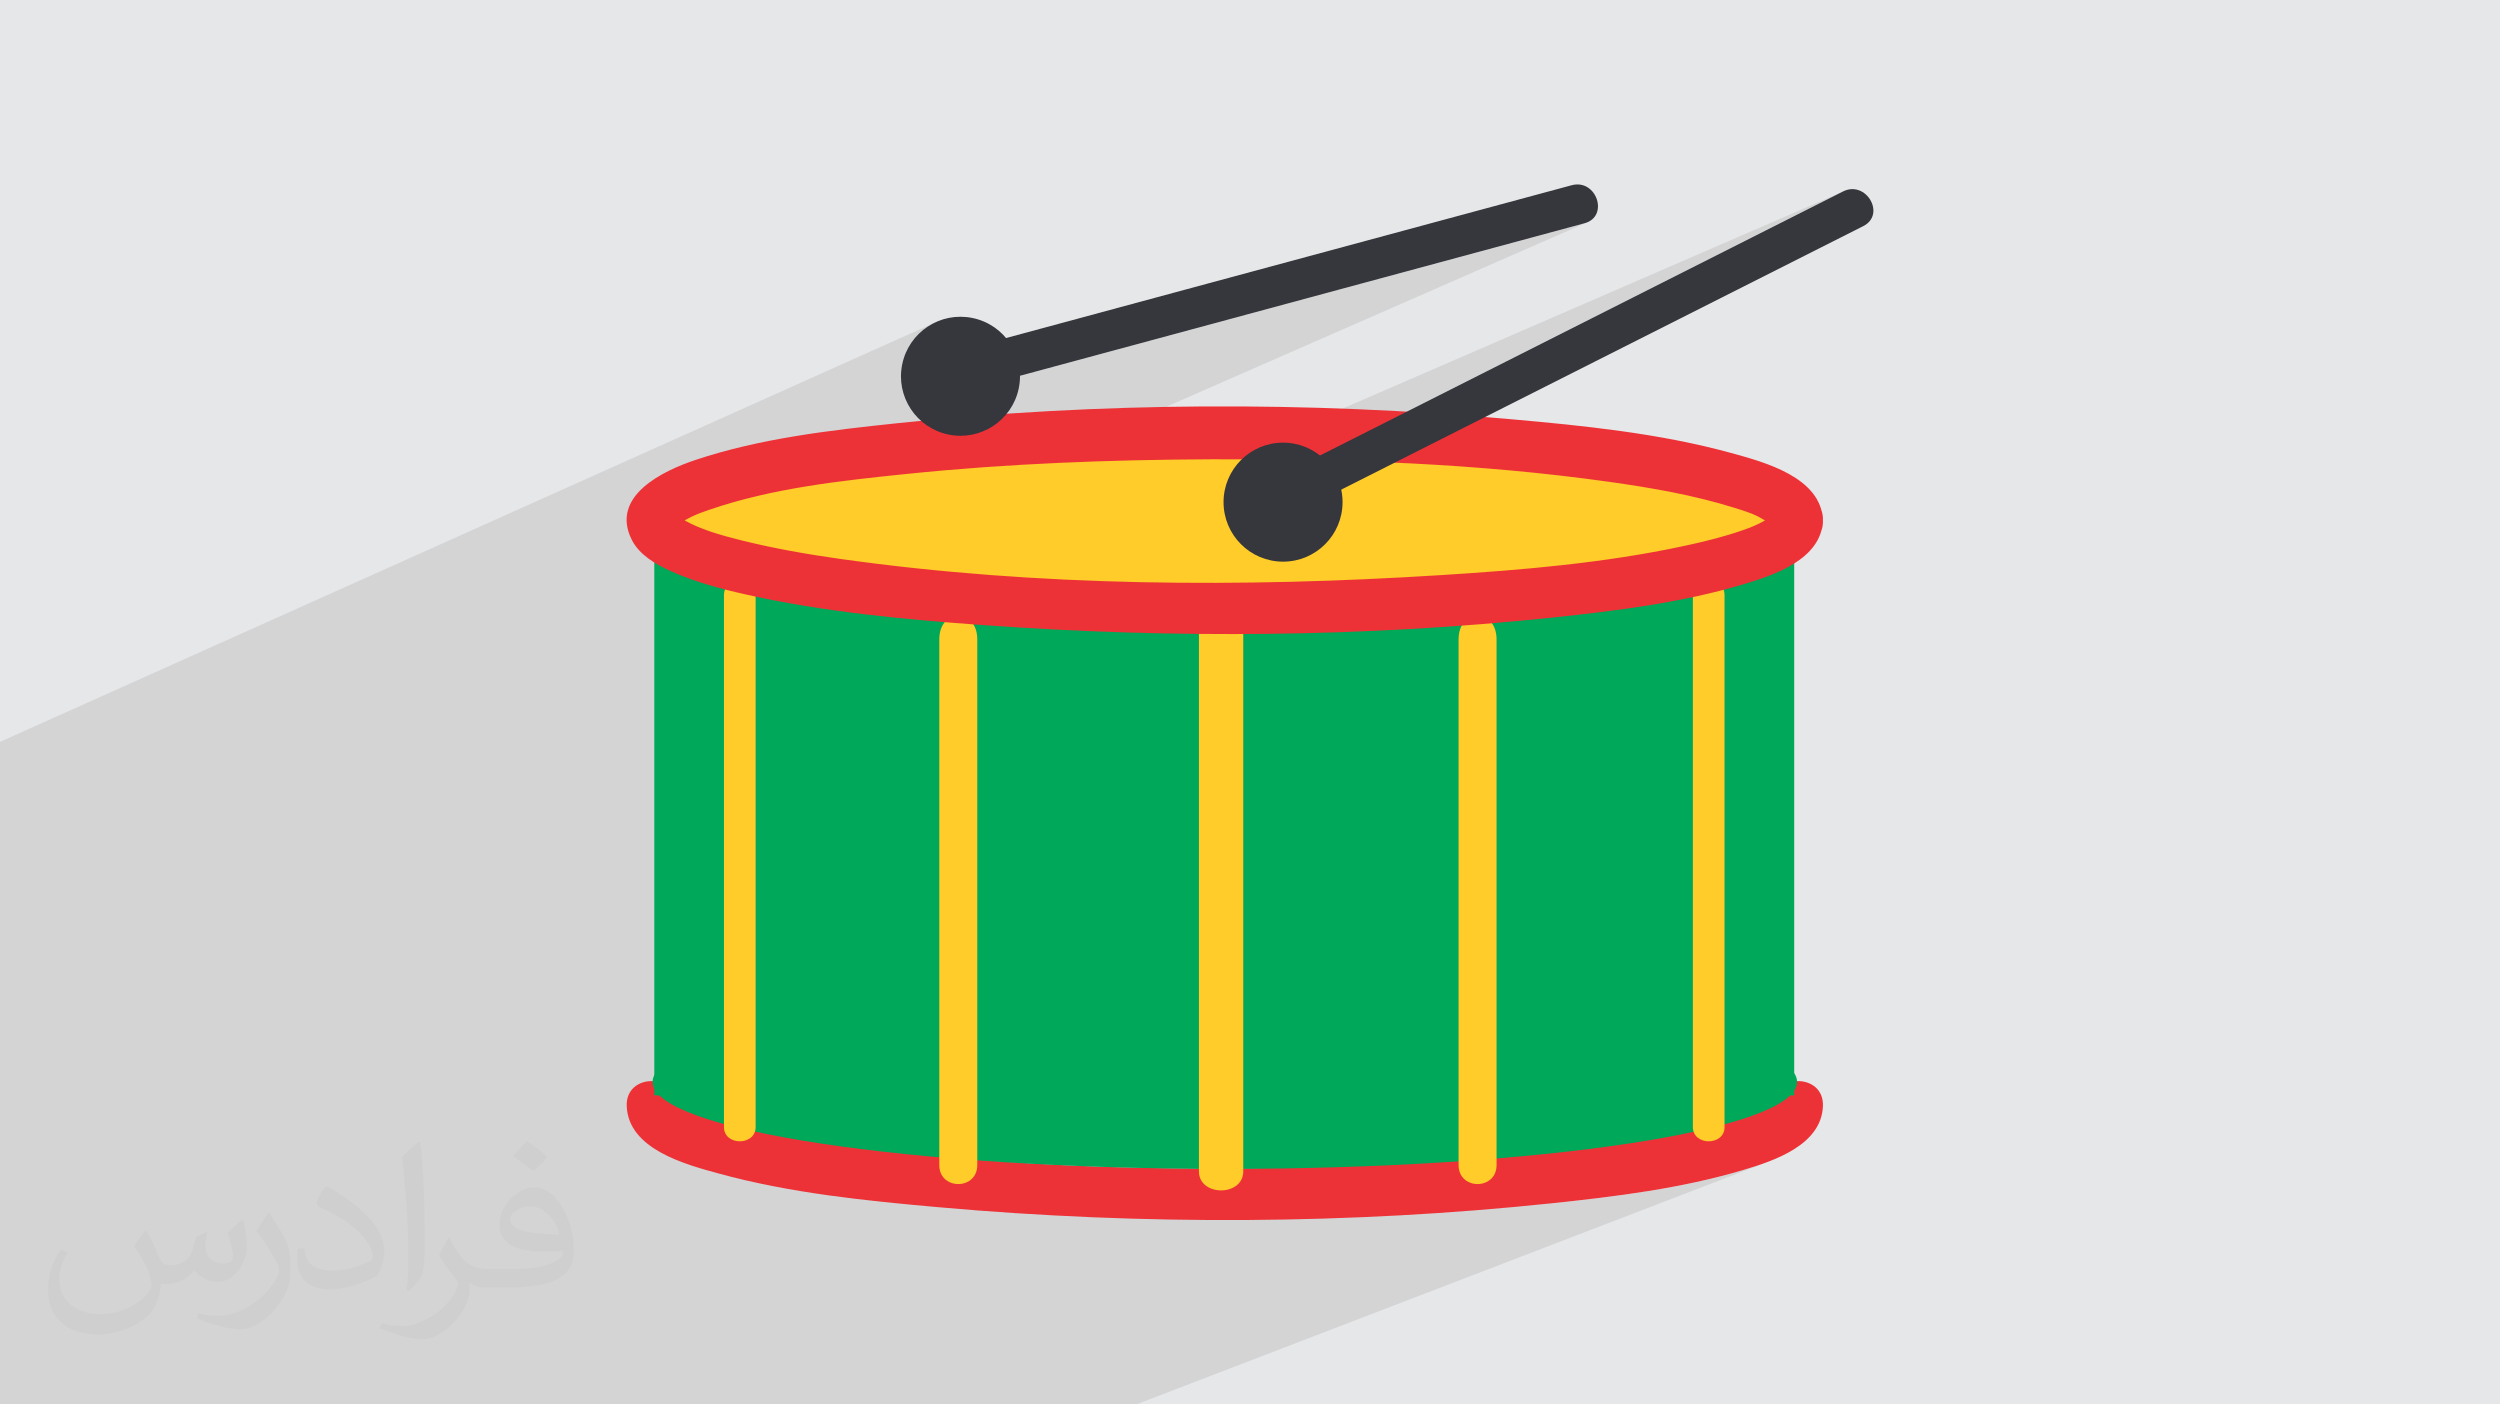 <?xml version="1.0" encoding="UTF-8"?>
<!DOCTYPE svg PUBLIC "-//W3C//DTD SVG 1.1//EN" "http://www.w3.org/Graphics/SVG/1.1/DTD/svg11.dtd">
<!-- Creator: CorelDRAW -->
<svg xmlns="http://www.w3.org/2000/svg" xml:space="preserve" width="94.192mm" height="52.917mm" version="1.1" style="shape-rendering:geometricPrecision; text-rendering:geometricPrecision; image-rendering:optimizeQuality; fill-rule:evenodd; clip-rule:evenodd"
viewBox="0 0 9419.16 5291.66"
 xmlns:xlink="http://www.w3.org/1999/xlink"
 xmlns:xodm="http://www.corel.com/coreldraw/odm/2003">
 <defs>
  <style type="text/css">
   <![CDATA[
    .fil0 {fill:#E6E7E8}
    .fil5 {fill:#FFCC29;fill-rule:nonzero}
    .fil3 {fill:#ED3237;fill-rule:nonzero}
    .fil6 {fill:#36373C;fill-rule:nonzero}
    .fil4 {fill:#00A859;fill-rule:nonzero}
    .fil2 {fill:#373435;fill-opacity:0.031}
    .fil1 {fill:#373435;fill-opacity:0.102}
   ]]>
  </style>
 </defs>
 <g id="Layer_x0020_1">
  <polygon class="fil0" points="-0,0 9419.16,0 9419.16,5291.66 -0,5291.66 "/>
  <polygon class="fil1" points="-0,3314.17 -0,3292.26 -0,3266.63 -0,3259.5 -0,3216.44 -0,3116.86 -0,3110.2 -0,3110.1 -0,3108.53 -0,3106.57 -0,3106.23 -0,3103.21 -0,3102.61 -0,3095.06 -0,3093.19 -0,3090.55 -0,3089.28 -0,3079.86 -0,3078.92 -0,3075.58 -0,3074.57 -0,3065.13 -0,3053.44 -0,3001.03 -0,2936.2 -0,2899.25 -0,2891.74 -0,2795.01 3533.6,1210.25 3514.09,1219.41 3495.57,1230.36 3478.18,1243.03 3462.05,1257.33 3447.31,1273.16 3434.11,1290.45 3422.56,1309.1 3412.81,1329.03 3404.98,1350.15 3399.22,1372.37 3395.71,1395.05 3394.53,1417.53 3394.71,1421.19 3615.56,1322.63 3602.76,1331.05 3593.02,1341.4 3586.2,1353.25 3582.15,1366.18 3580.73,1379.77 3581.81,1393.61 3585.23,1407.27 3590.86,1420.34 3598.54,1432.39 3608.15,1443 3619.53,1451.77 3632.54,1458.25 3647.04,1462.05 3662.88,1462.73 3679.93,1459.88 3722.81,1448.29 3765.7,1436.7 3808.58,1425.11 3851.46,1413.53 3894.34,1401.94 3937.23,1390.35 3980.11,1378.77 4022.99,1367.18 4065.87,1355.59 4108.75,1344.01 4151.64,1332.42 4194.52,1320.84 4237.4,1309.25 4280.28,1297.67 4323.17,1286.08 4366.05,1274.5 4408.93,1262.92 4451.81,1251.33 4494.69,1239.75 4537.58,1228.17 4580.46,1216.58 4623.34,1205 4666.23,1193.42 4709.11,1181.84 4751.99,1170.25 4794.87,1158.67 4837.76,1147.09 4880.64,1135.51 4923.53,1123.93 4966.41,1112.34 5009.3,1100.76 5052.18,1089.18 5080.85,1081.43 5109.53,1073.68 5138.2,1065.93 5166.88,1058.18 5195.55,1050.43 5224.23,1042.68 5252.9,1034.94 5281.58,1027.19 5310.25,1019.44 5338.93,1011.69 5367.6,1003.94 5396.28,996.19 5424.95,988.44 5453.63,980.7 5482.3,972.95 5510.98,965.2 5539.66,957.45 5568.33,949.7 5597.01,941.95 5625.68,934.21 5654.36,926.46 5683.03,918.71 5711.71,910.96 5740.38,903.22 5769.06,895.47 5797.73,887.72 5826.41,879.97 5855.08,872.23 5883.76,864.48 5912.43,856.73 5941.11,848.99 5969.78,841.24 5985.79,835.16 3901.91,1748.25 3919.17,1747.33 3954.96,1745.55 3990.75,1743.88 4026.56,1742.31 4062.37,1740.86 4098.18,1739.5 4133.99,1738.25 4169.81,1737.11 4205.63,1736.06 4241.45,1735.1 4277.28,1734.24 4313.1,1733.47 4348.92,1732.79 4384.74,1732.2 4420.57,1731.69 4456.38,1731.26 4492.2,1730.91 4528.01,1730.64 4563.82,1730.45 4610.65,1730.3 4618.42,1730.3 6943.66,721.45 6904.01,741.46 6864.35,761.48 6824.7,781.49 6785.04,801.51 6745.39,821.52 6705.73,841.54 6666.08,861.55 6626.42,881.57 6586.77,901.58 6547.11,921.6 6507.46,941.61 6467.8,961.63 6428.15,981.65 6388.49,1001.66 6348.84,1021.68 6309.18,1041.69 6269.53,1061.71 6229.87,1081.72 6190.22,1101.74 6150.56,1121.75 6110.91,1141.77 6071.25,1161.78 6031.6,1181.8 5991.94,1201.82 5952.29,1221.83 5912.63,1241.85 5872.98,1261.86 5833.32,1281.88 5793.67,1301.89 5754.01,1321.91 5714.36,1341.92 5674.7,1361.94 5648.18,1375.32 5621.67,1388.71 5595.15,1402.09 5568.64,1415.48 5542.12,1428.86 5515.61,1442.25 5489.09,1455.63 5462.57,1469.02 5436.06,1482.4 5409.54,1495.79 5383.02,1509.17 5356.51,1522.56 5329.99,1535.95 5303.47,1549.33 5276.96,1562.72 5250.44,1576.1 5223.92,1589.49 5197.41,1602.87 5170.89,1616.26 5144.37,1629.64 5117.86,1643.03 5091.34,1656.41 5064.82,1669.8 5038.31,1683.19 5011.79,1696.57 4985.27,1709.96 4973.02,1716.14 4976.71,1718.9 4992.63,1733.37 4993.34,1734.15 5032.97,1735.12 5079.94,1736.45 5126.92,1737.96 5173.89,1739.66 5220.86,1741.55 5267.82,1743.64 5314.77,1745.93 5361.71,1748.44 5408.63,1751.16 5455.54,1754.1 5502.42,1757.27 5549.28,1760.68 5596.12,1764.33 5642.92,1768.22 5689.7,1772.37 5736.44,1776.77 5783.15,1781.44 5829.81,1786.38 5876.44,1791.6 5923.02,1797.1 5969.55,1802.89 6016.04,1808.97 6062.47,1815.35 6077.41,1817.47 6092.36,1819.62 6107.32,1821.81 6122.27,1824.04 6137.23,1826.31 6152.18,1828.62 6167.14,1830.98 6182.09,1833.39 6197.04,1835.86 6211.98,1838.38 6226.91,1840.96 6241.84,1843.6 6256.75,1846.3 6271.65,1849.07 6286.54,1851.91 6301.42,1854.83 6316.27,1857.82 6331.11,1860.89 6345.93,1864.04 6360.73,1867.28 6375.51,1870.6 6390.26,1874.01 6404.99,1877.52 6419.7,1881.12 6434.37,1884.82 6449.02,1888.63 6463.63,1892.53 6478.21,1896.55 6492.76,1900.67 6507.28,1904.91 6521.75,1909.27 6536.19,1913.74 6546.62,1917.01 6556.18,1920.03 6564.97,1922.84 6573.09,1925.5 6580.67,1928.06 6587.8,1930.59 6594.18,1932.97 6738.43,1872.54 6721.7,1879.9 6706.57,1890.19 6693.6,1903.42 6683.38,1919.57 6676.97,1937.31 6684.21,1934.28 6681.16,1937.51 6679.81,1938.99 6678.42,1940.44 6677,1941.86 6676.09,1942.73 6677.41,1942.18 6675.56,1945.83 6676.03,1945.97 6675.44,1946.22 6673.45,1960.67 6675.62,1976.47 6676.5,1976.1 6676.74,1977.56 6678.69,1981.27 6679.26,1981.85 6681.16,1983.8 6683.98,1986.45 6678.65,1988.68 6683.38,2001.76 6693.6,2017.92 6706.57,2031.15 6721.7,2041.44 6738.43,2048.81 6756.19,2053.24 6774.41,2054.73 6792.52,2053.28 6809.94,2048.89 6380.21,2227.66 6379.55,2229.57 6378.21,2242.15 6378.21,2245.52 6378.21,2249.64 6390.62,2246.98 6412.86,2242.03 6435.04,2236.9 6457.17,2231.58 6479.24,2226.06 6501.26,2220.34 6523.2,2214.42 6545.08,2208.28 6566.89,2201.92 6589.45,2195.11 6613.12,2187.64 6637.56,2179.4 6662.42,2170.3 6687.36,2160.26 6378.21,2288.6 6378.21,2293.55 6378.21,2321.13 6378.21,2353.96 6378.21,2391.72 6378.21,2434.08 6378.21,2480.73 6378.21,2531.35 6378.21,2585.62 6378.21,2643.2 6378.21,2703.8 6378.21,2767.08 6378.21,2832.72 6378.21,2900.4 6378.21,2969.8 6378.21,3040.61 6378.21,3112.49 6378.21,3185.14 6378.21,3258.22 6378.21,3331.42 6378.21,3404.42 6378.21,3476.89 6378.21,3548.52 6378.21,3618.98 6378.21,3687.96 6378.21,3755.13 6378.21,3820.18 6378.21,3882.77 6378.21,3942.6 6378.21,3999.34 6378.21,4014.47 6378.21,4029.92 6378.21,4045.62 6378.21,4061.52 6378.21,4077.56 6378.21,4093.68 6378.21,4109.82 6378.21,4125.92 6378.21,4127.07 6614.64,4127.07 6738.43,4079.06 6721.7,4086.43 6706.57,4096.72 6693.6,4109.95 6683.38,4126.11 6683.03,4127.07 6759.97,4127.07 6674.42,4160.18 6673.45,4167.2 6491.93,4237.44 6510.59,4232.51 6558.21,4218.38 6601.38,4203.86 6639.99,4188.98 6394.23,4284.04 6396.85,4286.63 6405.88,4292.51 6415.96,4296.7 6426.73,4299.22 6437.86,4300.06 6448.99,4299.22 6459.76,4296.7 5846.77,4533.48 5849.55,4533.2 5872.09,4530.82 5894.65,4528.4 5917.23,4525.94 5939.82,4523.43 5962.44,4520.86 5985.06,4518.24 6007.69,4515.54 6030.33,4512.77 6052.97,4509.93 6075.6,4506.99 6098.24,4503.97 6120.86,4500.85 6143.48,4497.62 6166.08,4494.28 6188.66,4490.83 6211.22,4487.26 6233.76,4483.55 6256.28,4479.72 6278.76,4475.74 6301.21,4471.61 6323.62,4467.34 6346,4462.9 6368.33,4458.3 6390.62,4453.52 6412.86,4448.57 6435.04,4443.44 6457.17,4438.12 6479.24,4432.6 6501.26,4426.88 6523.2,4420.95 6545.08,4414.81 6566.89,4408.45 6589.45,4401.64 6613.12,4394.17 6637.56,4385.93 6662.42,4376.83 4280.32,5291.66 4267.55,5291.66 3885.98,5291.66 3883.99,5291.66 3789.32,5291.66 3767.41,5291.66 3757.75,5291.66 3757.58,5291.66 3756.34,5291.66 3750.94,5291.66 3743.46,5291.66 3740.16,5291.66 3733.97,5291.66 3733.44,5291.66 3733.13,5291.66 3729.92,5291.66 3725.41,5291.66 3717.5,5291.66 3712.4,5291.66 3680.24,5291.66 3611.78,5291.66 3445.43,5291.66 3183.92,5291.66 3072.48,5291.66 2597.07,5291.66 2571.79,5291.66 2367.82,5291.66 2296.42,5291.66 1696.79,5291.66 1679.11,5291.66 1549.1,5291.66 1292.26,5291.66 721.87,5291.66 563.85,5291.66 366.42,5291.66 169.13,5291.66 -0,5291.66 -0,5217.18 -0,5212.4 -0,5201.12 -0,5200.81 -0,5193.31 -0,5188.18 -0,5142.6 -0,5140 -0,5123.79 -0,5091.12 -0,5078.12 -0,5034.72 -0,4936.54 -0,4928.96 -0,4894.28 -0,4881.86 -0,4865.66 -0,4862.79 -0,4839.94 -0,4777.84 -0,4774.37 -0,4773.01 -0,4770.31 -0,4765.91 -0,4765.63 -0,4754.93 -0,4750.5 -0,4749.87 -0,4745.01 -0,4744.66 -0,4744.65 -0,4741.19 -0,4740.31 -0,4738.16 -0,4737.87 -0,4736.82 -0,4735.25 -0,4732.44 -0,4730.67 -0,4709.98 -0,4695.32 -0,4661.29 -0,4655.82 -0,4650.22 -0,4384.31 -0,4305.02 -0,4255.63 -0,4253.24 -0,4247.67 -0,4198.17 -0,4060.8 -0,4025.67 -0,3952.47 -0,3933.6 -0,3883.5 -0,3873.71 -0,3872.63 -0,3816.71 -0,3762.89 -0,3744.07 -0,3734.08 -0,3712.11 -0,3468.99 -0,3457.93 -0,3457.07 -0,3438.16 -0,3407.98 -0,3405.55 "/>
  <path class="fil2" d="M550.85 4636.82c17.98,27.25 29.64,53.44 41.02,82.55 8.46,16.94 12.95,48.16 52.65,48.16 11.63,0 28.32,-3.43 43.13,-11.63 16.66,-8.74 29.36,-21.97 35.99,-42.06l15.87 -53.44 38.63 -19.05 2.64 2.64c-5.28,20.12 -6.6,39.42 -6.6,54.51 0,44.7 38.63,61.65 69.32,61.65 17.98,0 34.14,-8.74 34.14,-25.15 0,-21.16 -8.99,-57.15 -20.65,-89.43 17.98,-17.98 35.99,-35.99 56.62,-50.55l3.17 1.6c8.99,38.1 14.02,75.67 14.02,100.81 0,24.61 -10.85,51.87 -19.84,69.6 -18.52,34.92 -51.33,62.71 -91.01,62.71 -30.15,0 -63.75,-15.09 -86.79,-43.13l-1.32 0c-21.69,27 -55.3,51.33 -109.02,51.33l-16.66 0c-2.64,35.46 -10.31,60.58 -21.97,83.08 -32,62.43 -127,106.63 -216.43,106.63 -124.36,0 -186.79,-71.7 -186.79,-167.21 0,-59 19.3,-113.77 48.95,-152.65l24.33 10.06c-18.52,35.46 -30.96,68.78 -30.96,101.6 0,89.43 72.77,132.03 156.64,132.03 77.8,0 174.09,-49.48 191.57,-106.88 -6.6,-62.71 -30.15,-92.07 -66.14,-149.22 10.85,-19.05 24.87,-38.1 42.34,-58.47l3.17 0 0 0 0 0 -0.02 -0.09zm1434.31 -336.55c26.19,16.41 51.87,35.71 76.99,57.94 -14.02,19.84 -31.5,37.85 -53.19,53.72 -25.15,-20.37 -50.27,-37.85 -75.95,-56.36 17.45,-19.58 34.67,-38.35 52.12,-55.3l0 0 0 0 0 0 0 0 0 0 0.03 0zm13.49 244.48c-42.34,0 -76.99,27.79 -76.99,48.41 0,44.2 84.66,57.94 186,57.4 -12.7,-51.87 -57.15,-105.84 -109.02,-105.84l0.01 0.03zm-95 236.55c55.04,0 103.2,-1.6 139.95,-10.85 41.02,-10.31 75.67,-30.96 75.67,-45.24 0,-3.71 0,-8.2 -1.32,-11.91 -23.01,2.11 -49.48,2.11 -72.49,2.11 -74.6,0 -131.75,-16.94 -154.25,-58.75 -5.56,-11.63 -9.52,-24.61 -9.52,-39.42 0,-40.49 17.45,-79.91 48.16,-107.16 25.65,-22.48 53.97,-36.5 82.8,-36.5 52.12,0 93.65,41.81 122.76,107.7 15.87,35.99 26.72,77.52 26.72,129.92 0,34.92 -9.52,64.29 -31.22,85.98 -40.49,39.17 -115.09,53.97 -229.39,53.97l-51.87 0 0 0 -13.49 0c-28.32,0 -48.69,-5.03 -64.82,-17.45l-2.64 0c0.79,6.6 1.32,12.95 1.32,19.05 0,25.65 -8.46,58.47 -25.65,84.66 -50.8,75.41 -105.84,108.2 -153.47,108.2 -48.16,0 -107.16,-18.52 -160.35,-42.6l9.52 -18.52c17.2,7.14 41.02,11.91 73.81,11.91 85.98,0 198.96,-82.55 212.98,-163.25 -3.17,-6.6 -8.99,-15.34 -17.2,-24.61 -25.15,-29.9 -41.02,-54.76 -55.83,-80.95 12.7,-25.15 24.33,-45.24 35.18,-63.5l4.5 -0.53c36.78,74.88 70.1,117.73 144.45,117.73l11.63 0 0 0 53.97 0 0 0 0 0 0 0 0 0 0 0 0.09 0.01zm-372.54 79.12c6.35,-34.39 6.88,-73.02 6.88,-109.02l0 -53.44c0,-99.75 -12.7,-244.73 -23.01,-339.19 17.98,-19.3 43.13,-42.06 62.97,-57.4l5.82 1.6c13.49,118.8 16.66,256.39 16.66,383.64 0,33.35 -1.32,65.89 -4.5,89.69 -1.85,30.15 -19.3,52.91 -56.62,87.83l-8.2 -3.71zm-383.38 -157.43c1.85,46.84 24.87,83.62 105.31,83.62 50.01,0 92.33,-12.95 139.17,-35.18 8.46,-3.71 12.95,-8.74 12.95,-12.95 0,-29.36 -22.48,-68.25 -60.32,-103.71 -36.78,-33.35 -85.47,-62.71 -130.96,-82.3 -15.62,-6.6 -20.65,-13.49 -20.65,-20.12 0,-13.49 17.98,-41.81 32.82,-62.18l5.03 -0.53c52.12,27.25 110.34,67.74 153.47,112.7 39.17,41.53 63.5,83.62 63.5,129.39 0,33.86 -10.31,65.61 -27,95.25 -57.15,28.83 -118.01,50.8 -178.33,50.8 -73.28,0 -123.29,-34.39 -123.29,-115.09 0,-8.74 0,-22.22 3.17,-39.7l25.15 0 0 0 0 0 0 0 0 0 0 0 -0.02 0zm-132.57 -133.1l45.52 73.56c16.66,27.25 32.28,56.9 32.28,103.71l0 59.79c0,48.41 -30.96,100.28 -80.95,151.61 -39.17,34.67 -73.81,49.48 -105.84,49.48 -47.62,0 -102.13,-14.81 -165.1,-41.81l7.14 -18.52c19.84,5.28 42.85,9.78 71.17,9.78 90.5,-0.53 183.08,-66.67 225.42,-147.37 5.03,-9.27 6.88,-17.98 6.88,-24.08 0,-9.27 -5.03,-19.58 -8.99,-28.83 -23.01,-43.38 -48.69,-83.08 -76.99,-119.86 14.81,-23.29 29.64,-45.77 45.77,-68l3.71 0.53 0 0 0 0 0 0 0 0 0 0 -0.02 0.01z"/>
  <g id="_3078427890016">
   <path class="fil3" d="M6673.45 4167.2c0.12,-3.01 3.56,-17.75 3.96,-18.49 -8.8,15.42 16.2,-18.83 3.75,-4.65 -3.54,4.01 -7.57,7.56 -11.53,11.12 -15.46,13.93 18.75,-13.32 0.55,-0.55 -5.54,3.89 -11.33,7.35 -17.13,10.8 -15.72,9.45 -32.38,17.23 -49.05,24.75 19.66,-8.83 -8.55,3.22 -10.29,3.91 -9.14,3.58 -18.4,6.85 -27.68,10.1 -20.38,7.22 -41.06,13.54 -61.77,19.72 -53.11,15.8 -107.22,28.38 -161.41,39.97 -298.94,64.2 -606.44,90 -911.04,109.28 -749.84,47.45 -1519.61,44.28 -2264.79,-60.67 -159.43,-22.41 -319.94,-49.99 -473.76,-98.38 -58.17,-18.26 -74.23,-23 -122.83,-52.28 -5.42,-3.24 -29.66,-21.45 -6.22,-2.96 -5.69,-4.48 -10.89,-9.56 -15.93,-14.81 -11.78,-12.34 13.42,21.54 1.58,0.86 7.49,13.12 5.85,14.79 6.16,22.28 -4.8,-125.17 -199.54,-125.65 -194.77,0 6.2,162.58 220.25,219.53 346.11,254.06 270.14,74.09 554.74,102.81 832.87,127.45 764.78,67.82 1545.61,64.84 2309.32,-15.51 240.24,-25.23 485.11,-55.7 717.34,-124.75 116.72,-34.68 295.7,-94.01 301.3,-241.25 4.8,-125.65 -189.97,-125.17 -194.74,0z"/>
   <path class="fil4" d="M6770.82 4076.32c0,180.97 -965.32,327.66 -2156.09,327.66 -1190.79,0 -2156.08,-146.69 -2156.08,-327.66 0,-181 965.29,-327.69 2156.08,-327.69 1190.77,0 2156.09,146.69 2156.09,327.69z"/>
   <polygon class="fil4" points="2465.21,4127.07 6759.97,4127.07 6759.97,1979.69 2465.21,1979.69 "/>
   <path class="fil5" d="M4517.15 2385.31c0,0 0,1182.58 0,1780.78 0,81.17 0,151.86 0,247.29 0,95.44 167.01,95.44 167.01,0 0,-596.49 0,-1200.11 0,-1798.33 0,-81.17 0,-134.31 0,-229.74 0,-119.3 -167.01,-119.3 -167.01,0 0,0 0,-119.3 0,0z"/>
   <path class="fil5" d="M5495.4 2409.17c0,0 0,1155.19 0,1741.38 0,79.55 0,167.4 0,238.97 0,95.45 143.15,95.45 143.15,0 0,-596.49 0,-1172.7 0,-1758.93 0,-79.55 0,-149.85 0,-221.42 0,-119.3 -143.15,-119.3 -143.15,0 0,0 0,-119.3 0,0z"/>
   <path class="fil5" d="M3538.9 2409.17c0,0 0,1155.19 0,1741.38 0,79.55 0,167.4 0,238.97 0,95.45 143.15,95.45 143.15,0 0,-596.49 0,-1172.7 0,-1758.93 0,-79.55 0,-149.85 0,-221.42 0,-119.3 -143.15,-119.3 -143.15,0 0,0 0,-119.3 0,0z"/>
   <path class="fil5" d="M2727.66 2242.15c0,0 0,1169.6 0,1757.19 0,79.76 0,175.45 0,247.03 0,71.58 119.3,71.58 119.3,0 0,-596.5 0,-1183.01 0,-1770.66 0,-79.74 0,-161.98 0,-233.56 0,-71.58 -119.3,-71.58 -119.3,0 0,0 0,-71.58 0,0z"/>
   <path class="fil5" d="M6378.21 2242.15c0,0 0,1169.6 0,1757.19 0,79.76 0,175.45 0,247.03 0,71.58 119.3,71.58 119.3,0 0,-596.5 0,-1183.01 0,-1770.66 0,-79.74 0,-161.98 0,-233.56 0,-71.58 -119.3,-71.58 -119.3,0 0,0 0,-71.58 0,0z"/>
   <path class="fil5" d="M6770.82 1960.67c0,180.98 -965.32,327.67 -2156.09,327.67 -1190.79,0 -2156.08,-146.69 -2156.08,-327.67 0,-180.99 965.29,-327.68 2156.08,-327.68 1190.77,0 2156.09,146.69 2156.09,327.68z"/>
   <path class="fil3" d="M6673.45 1960.67c0.12,-3 3.56,-17.74 3.96,-18.49 -8.8,15.42 16.2,-18.82 3.75,-4.67 -3.54,4 -7.57,7.59 -11.53,11.14 -15.46,13.91 18.75,-13.31 0.55,-0.55 -5.54,3.89 -11.33,7.35 -17.13,10.83 -15.72,9.43 -32.38,17.23 -49.05,24.72 19.66,-8.8 -8.55,3.24 -10.29,3.91 -9.14,3.56 -18.4,6.83 -27.68,10.12 -20.38,7.21 -41.06,13.53 -61.77,19.68 -53.11,15.78 -107.22,28.4 -161.41,40.02 -298.94,64.16 -606.44,89.98 -911.04,109.25 -749.84,47.43 -1519.61,44.26 -2264.79,-60.65 -124.91,-17.56 -249.45,-39.32 -371.91,-69.67 -84.55,-20.95 -158.4,-42.78 -218.69,-77.38 -5.87,-3.38 -11.52,-7.08 -17.18,-10.83 -18.49,-12.31 16.51,13.96 0.6,0.55 -4.13,-3.44 -7.86,-7.25 -11.56,-11.14 -13.04,-13.65 13.42,19.61 3.75,4.67 0.55,0.86 3.87,15.37 3.99,18.49 0,0.14 -8.9,26.06 -1.53,14.68 -17.47,26.89 1.13,0.86 9.72,-6.35 -23.05,19.35 11.13,-5.97 18.46,-10.19 13.79,-7.9 28.27,-14.6 42.81,-21.11 -19.67,8.8 8.51,-3.25 10.23,-3.92 12.36,-4.84 24.89,-9.16 37.41,-13.45 237.89,-81.6 497.21,-109.47 745.95,-135 380.09,-39.04 762.82,-53.21 1144.75,-54.88 499.33,-2.21 1003.66,15.2 1498.65,84.9 159.36,22.45 319.92,50.03 473.72,98.39 58.19,18.26 74.2,23.02 122.85,52.26 5.41,3.26 29.68,21.47 6.18,3 5.75,4.49 10.9,9.57 15.94,14.8 11.76,12.31 -13.39,-21.52 -1.58,-0.84 -7.52,-13.15 -5.85,-14.82 -6.13,-22.29 4.77,125.17 199.54,125.65 194.74,0 -6.18,-162.58 -220.23,-219.53 -346.11,-254.06 -270.09,-74.1 -554.76,-102.83 -832.87,-127.47 -764.78,-67.81 -1545.56,-64.81 -2309.29,15.48 -253.44,26.67 -515.64,57 -758.55,137.91 -123.64,41.18 -323.04,136.02 -241.55,300.34 28.48,57.5 91.06,93.7 147.35,118.92 89.78,40.25 184.72,65.95 280.47,87.47 295.36,66.45 600.62,94.77 902.07,116.29 710.21,50.73 1431.44,45.62 2139.84,-28.84 240.24,-25.27 485.11,-55.77 717.34,-124.79 116.72,-34.67 295.7,-94.01 301.3,-241.25 4.8,-125.61 -189.97,-125.19 -194.74,0z"/>
   <path class="fil6" d="M4902.51 1920.88c422.98,-213.52 845.97,-427.02 1268.93,-640.54 282.85,-142.76 565.69,-285.51 848.55,-428.31 87.06,-43.95 10.52,-174.41 -76.33,-130.58 -422.98,213.49 -845.97,426.99 -1268.96,640.49 -282.83,142.77 -565.69,285.55 -848.52,428.33 -87.11,43.97 -10.5,174.41 76.33,130.61z"/>
   <path class="fil6" d="M5058.29 1891.89c0,123.83 -100.36,224.23 -224.21,224.23 -123.81,0 -224.19,-100.4 -224.19,-224.23 0,-123.81 100.38,-224.19 224.19,-224.19 123.85,0 224.21,100.38 224.21,224.19z"/>
   <path class="fil6" d="M3679.93 1459.88c457.42,-123.62 914.81,-247.16 1372.25,-370.7 305.86,-82.66 611.74,-165.31 917.6,-247.94 94.17,-25.43 45.57,-168.66 -48.37,-143.32 -457.39,123.57 -914.83,247.14 -1372.22,370.71 -305.88,82.63 -611.74,165.28 -917.62,247.92 -94.17,25.44 -45.52,168.7 48.36,143.33z"/>
   <path class="fil6" d="M3838.33 1463.01c-25.02,121.3 -143.6,199.28 -264.88,174.24 -121.26,-25 -199.31,-143.66 -174.23,-264.88 25.01,-121.29 143.62,-199.31 264.9,-174.28 121.27,25.05 199.27,143.66 174.21,264.92z"/>
  </g>
 </g>
</svg>
